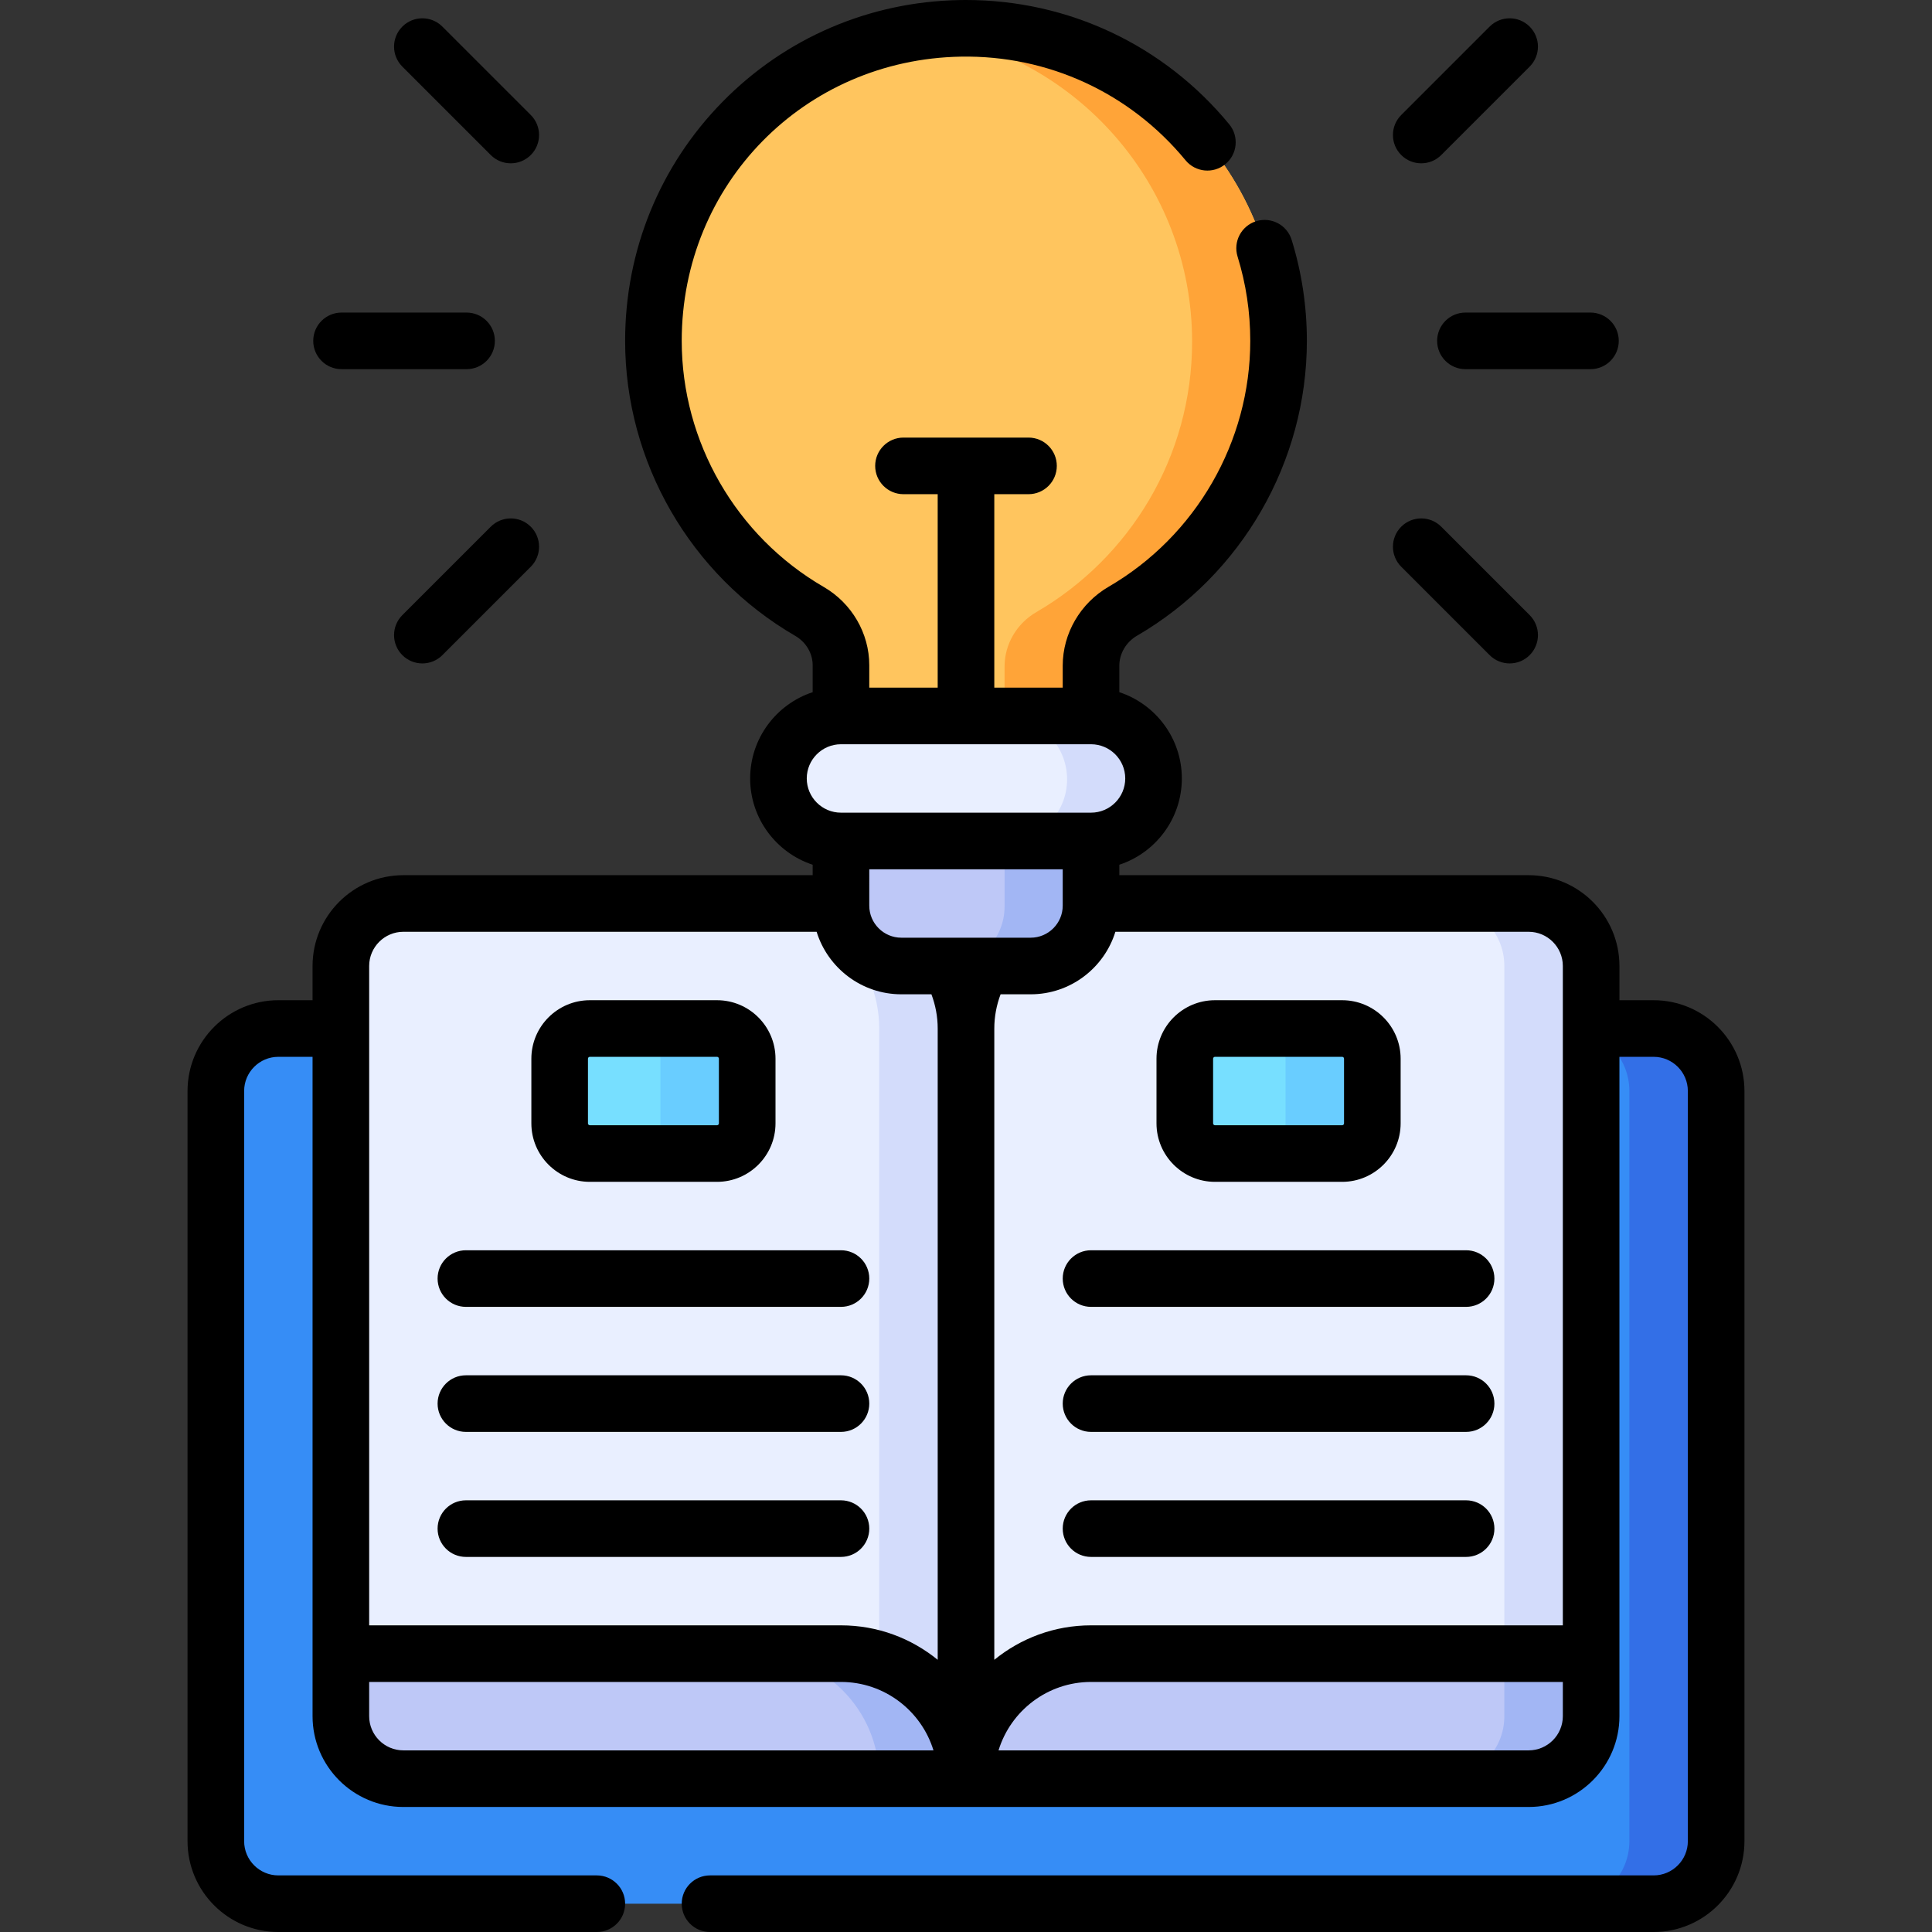 <svg id="Layer_1" enable-background="new 0 0 512 512" height="512" viewBox="0 0 512 512" width="512" xmlns="http://www.w3.org/2000/svg"><rect x="0" y="0" width="512" height="512" fill="#333333" stroke="none"/><g><g><path d="m73.766 272.566c-9.15 0-16.567 7.417-16.567 16.567v198.801c0 9.15 7.417 16.567 16.567 16.567h364.468c9.15 0 16.567-7.417 16.567-16.567v-198.801c0-9.15-7.417-16.567-16.567-16.567z" fill="#368df6"/><path d="m405.1 239.433h-115.967c-18.299 0-33.133 14.834-33.133 33.133 0-18.299-14.834-33.133-33.133-33.133h-115.967c-9.149 0-16.567 7.417-16.567 16.567v182.234l165.667 33.133 165.667-33.134v-182.233c0-9.15-7.417-16.567-16.567-16.567z" fill="#e9efff"/><path d="m190.016 305.7h-33.7c-4.418 0-8-3.582-8-8v-17.133c0-4.418 3.582-8 8-8h33.7c4.418 0 8 3.582 8 8v17.133c0 4.418-3.581 8-8 8z" fill="#77dfff"/><path d="m355.684 305.7h-33.7c-4.418 0-8-3.582-8-8v-17.133c0-4.418 3.582-8 8-8h33.7c4.418 0 8 3.582 8 8v17.133c0 4.418-3.582 8-8 8z" fill="#77dfff"/><path d="m438.234 272.566h-23c9.15 0 16.567 7.417 16.567 16.567v198.8c0 9.149-7.417 16.567-16.567 16.567h23c9.15 0 16.567-7.417 16.567-16.567v-198.8c0-9.15-7.418-16.567-16.567-16.567z" fill="#336fe7"/><path d="m405.1 239.433h-23c9.15 0 16.567 7.417 16.567 16.567v186.834l23-4.6v-182.234c0-9.15-7.417-16.567-16.567-16.567z" fill="#d3dcfb"/><path d="m256 471.367c0-18.299 14.834-33.134 33.133-33.134h132.534v16.567c0 9.15-7.417 16.567-16.567 16.567z" fill="#bec8f7"/><path d="m398.667 438.233v16.567c0 9.15-7.417 16.567-16.567 16.567h-126.1 149.1c9.15 0 16.567-7.417 16.567-16.567v-16.567z" fill="#a2b6f4"/><path d="m222.867 239.433h-23c18.299 0 33.133 14.834 33.133 33.133v194.201l23.001 4.6v-198.801c-.001-18.299-14.835-33.133-33.134-33.133z" fill="#d3dcfb"/><path d="m256 471.367c0-18.299-14.834-33.134-33.133-33.134h-132.534v16.567c0 9.15 7.417 16.567 16.567 16.567z" fill="#bec8f7"/><path d="m232.999 471.367h23.001c0-18.299-14.834-33.134-33.133-33.134h-23c18.298 0 33.133 14.835 33.132 33.134z" fill="#a2b6f4"/><path d="m355.684 272.566h-23c4.418 0 8 3.582 8 8v17.134c0 4.418-3.582 8-8 8h23c4.418 0 8-3.582 8-8v-17.133c0-4.419-3.582-8.001-8-8.001z" fill="#69cdff"/><path d="m190.017 272.566h-23c4.418 0 8 3.582 8 8v17.134c0 4.418-3.582 8-8 8h23c4.418 0 8-3.582 8-8v-17.133c-.001-4.419-3.582-8.001-8-8.001z" fill="#69cdff"/><g><path d="m338.922 90.56c0-46.247-37.899-83.642-84.334-82.82-45.319.802-81.333 37.495-81.333 82.821 0 30.629 16.632 57.362 41.351 71.693 5.115 2.965 8.349 8.344 8.349 14.257v18.45h66.267v-18.324c0-5.981 3.264-11.426 8.435-14.432 24.672-14.344 41.265-41.051 41.265-71.645z" fill="#ffc55e"/><path d="m254.588 7.74c-3.378.06-6.697.342-9.96.79 40.284 5.616 71.294 40.199 71.294 82.03 0 30.594-16.593 57.301-41.265 71.643-5.171 3.006-8.435 8.452-8.435 14.432v18.324h23v-18.324c0-5.981 3.264-11.427 8.435-14.432 24.672-14.342 41.265-41.049 41.265-71.643 0-46.247-37.9-83.642-84.334-82.82z" fill="#ffa438"/><path d="m273.222 256.227h-34.267c-8.837 0-16-7.163-16-16v-21.133h66.267v21.133c0 8.836-7.163 16-16 16z" fill="#bec8f7"/><path d="m266.222 219.093v21.133c0 8.837-7.164 16-16 16h23c8.837 0 16-7.163 16-16v-21.133z" fill="#a2b6f4"/><path d="m289.222 223.093c9.15 0 16.567-7.417 16.567-16.567s-7.417-16.567-16.567-16.567h-66.267c-9.15 0-16.567 7.417-16.567 16.567 0 9.149 7.417 16.567 16.567 16.567z" fill="#e9efff"/><path d="m289.222 189.96h-23c9.15 0 16.567 7.417 16.567 16.567 0 9.149-7.417 16.567-16.567 16.567h23c9.15 0 16.567-7.417 16.567-16.567s-7.417-16.567-16.567-16.567z" fill="#d3dcfb"/></g></g><g><path d="m438.233 265.067h-9.066v-9.067c0-13.27-10.797-24.067-24.067-24.067h-108.467v-2.769c9.608-3.16 16.567-12.212 16.567-22.864s-6.959-19.704-16.567-22.864v-7.027c0-3.216 1.803-6.262 4.705-7.949 27.754-16.134 44.995-46.07 44.995-78.127 0-9.123-1.357-18.13-4.034-26.771-1.226-3.956-5.423-6.17-9.384-4.945-3.956 1.226-6.17 5.427-4.944 9.383 2.231 7.202 3.362 14.716 3.362 22.333 0 26.733-14.382 51.7-37.534 65.159-7.504 4.362-12.166 12.377-12.166 20.916v5.824h-18.133v-51.267h9.066c4.143 0 7.5-3.358 7.5-7.5s-3.357-7.5-7.5-7.5h-33.133c-4.143 0-7.5 3.358-7.5 7.5s3.357 7.5 7.5 7.5h9.066v51.267h-18.133v-5.95c0-8.474-4.632-16.423-12.088-20.746-23.2-13.449-37.612-38.434-37.612-65.204-.001-41.502 32.488-74.588 73.965-75.322 23.159-.413 44.839 9.602 59.551 27.464 2.635 3.199 7.36 3.654 10.558 1.021 3.197-2.633 3.654-7.36 1.021-10.557-17.291-20.992-42.639-32.938-69.759-32.938-.544 0-1.091.005-1.636.014-23.895.423-46.226 9.997-62.88 26.958-16.65 16.958-25.82 39.46-25.819 63.361 0 32.101 17.277 62.058 45.089 78.181 2.845 1.648 4.611 4.625 4.611 7.769v7.152c-9.608 3.16-16.567 12.212-16.567 22.864s6.959 19.704 16.567 22.864v2.769h-108.467c-13.271 0-24.067 10.796-24.067 24.067v9.067h-9.066c-13.271 0-24.066 10.796-24.066 24.066v198.8c-.001 13.272 10.795 24.068 24.066 24.068h84.399c4.143 0 7.5-3.358 7.5-7.5s-3.357-7.5-7.5-7.5h-84.399c-4.999 0-9.066-4.067-9.066-9.067v-198.8c0-4.999 4.067-9.066 9.066-9.066h9.066v158.167 16.566c0 13.271 10.797 24.067 24.067 24.067h149.1 149.1c13.27 0 24.067-10.796 24.067-24.067v-16.566-158.167h9.066c4.999 0 9.066 4.067 9.066 9.066v198.8c0 4.999-4.067 9.067-9.066 9.067h-250.067c-4.143 0-7.5 3.358-7.5 7.5s3.357 7.5 7.5 7.5h250.067c13.271 0 24.066-10.796 24.066-24.067v-198.8c.001-13.27-10.795-24.066-24.066-24.066zm-24.066-9.067v174.733h-125.034c-9.712 0-18.635 3.429-25.633 9.134v-167.3c0-3.114.578-6.185 1.665-9.067h7.967c10.546 0 19.49-6.983 22.455-16.567h109.513c5 0 9.067 4.068 9.067 9.067zm-183.8-25.633h51.266v9.633c0 4.687-3.814 8.5-8.5 8.5h-12.479c-.021-.001-.041 0-.062 0h-8.987c-.107-.001-.214-.004-.322 0h-12.416c-4.687 0-8.5-3.813-8.5-8.5zm-7.5-33.134h66.266c5 0 9.067 4.067 9.067 9.066s-4.067 9.067-9.067 9.067h-66.266c-5 0-9.067-4.067-9.067-9.067 0-4.998 4.067-9.066 9.067-9.066zm-125.034 58.767c0-4.999 4.067-9.067 9.067-9.067h109.512c2.965 9.584 11.91 16.567 22.455 16.567h7.967c1.088 2.882 1.665 5.953 1.665 9.067v167.301c-6.998-5.705-15.921-9.134-25.633-9.134h-125.033zm9.067 207.867c-5 0-9.067-4.067-9.067-9.067v-9.066h125.034c11.526 0 21.3 7.646 24.514 18.133zm307.267-9.067c0 4.999-4.067 9.067-9.067 9.067h-140.48c3.214-10.487 12.987-18.133 24.514-18.133h125.034v9.066z"/><path d="m156.316 313.2h33.7c8.547 0 15.5-6.953 15.5-15.5v-17.133c0-8.547-6.953-15.5-15.5-15.5h-33.7c-8.547 0-15.5 6.953-15.5 15.5v17.133c0 8.547 6.954 15.5 15.5 15.5zm-.5-32.633c0-.276.225-.5.5-.5h33.7c.275 0 .5.224.5.5v17.133c0 .276-.225.5-.5.5h-33.7c-.275 0-.5-.224-.5-.5z"/><path d="m123.467 346.333h99.4c4.143 0 7.5-3.358 7.5-7.5s-3.357-7.5-7.5-7.5h-99.4c-4.143 0-7.5 3.358-7.5 7.5s3.357 7.5 7.5 7.5z"/><path d="m123.467 379.467h99.4c4.143 0 7.5-3.358 7.5-7.5s-3.357-7.5-7.5-7.5h-99.4c-4.143 0-7.5 3.358-7.5 7.5s3.357 7.5 7.5 7.5z"/><path d="m123.467 412.6h99.4c4.143 0 7.5-3.358 7.5-7.5s-3.357-7.5-7.5-7.5h-99.4c-4.143 0-7.5 3.358-7.5 7.5s3.357 7.5 7.5 7.5z"/><path d="m321.983 313.2h33.7c8.547 0 15.5-6.953 15.5-15.5v-17.133c0-8.547-6.953-15.5-15.5-15.5h-33.7c-8.547 0-15.5 6.953-15.5 15.5v17.133c0 8.547 6.953 15.5 15.5 15.5zm-.5-32.633c0-.276.225-.5.5-.5h33.7c.275 0 .5.224.5.5v17.133c0 .276-.225.5-.5.5h-33.7c-.275 0-.5-.224-.5-.5z"/><path d="m281.634 338.833c0 4.142 3.357 7.5 7.5 7.5h99.399c4.143 0 7.5-3.358 7.5-7.5s-3.357-7.5-7.5-7.5h-99.399c-4.143 0-7.5 3.358-7.5 7.5z"/><path d="m388.533 364.467h-99.399c-4.143 0-7.5 3.358-7.5 7.5s3.357 7.5 7.5 7.5h99.399c4.143 0 7.5-3.358 7.5-7.5s-3.357-7.5-7.5-7.5z"/><path d="m388.533 397.6h-99.399c-4.143 0-7.5 3.358-7.5 7.5s3.357 7.5 7.5 7.5h99.399c4.143 0 7.5-3.358 7.5-7.5s-3.357-7.5-7.5-7.5z"/><path d="m380.855 90.334c0 4.142 3.357 7.5 7.5 7.5h33.134c4.143 0 7.5-3.358 7.5-7.5s-3.357-7.5-7.5-7.5h-33.134c-4.142 0-7.5 3.357-7.5 7.5z"/><path d="m376.642 43.281c1.919 0 3.839-.732 5.304-2.197l23.429-23.429c2.929-2.929 2.929-7.678 0-10.606-2.93-2.929-7.678-2.929-10.607 0l-23.429 23.429c-2.929 2.929-2.929 7.678 0 10.606 1.464 1.465 3.384 2.197 5.303 2.197z"/><path d="m394.767 173.618c1.465 1.464 3.385 2.197 5.304 2.197s3.839-.732 5.304-2.197c2.929-2.929 2.929-7.678 0-10.607l-23.429-23.429c-2.93-2.929-7.678-2.929-10.607 0s-2.929 7.678 0 10.606z"/><path d="m90.511 97.834h33.134c4.143 0 7.5-3.358 7.5-7.5s-3.357-7.5-7.5-7.5h-33.134c-4.142 0-7.5 3.358-7.5 7.5s3.357 7.5 7.5 7.5z"/><path d="m130.055 139.583-23.429 23.429c-2.929 2.929-2.929 7.678 0 10.607 1.465 1.464 3.385 2.197 5.304 2.197s3.839-.732 5.304-2.197l23.429-23.429c2.929-2.929 2.929-7.678 0-10.606-2.931-2.93-7.679-2.93-10.608-.001z"/><path d="m130.055 41.084c1.465 1.464 3.385 2.197 5.304 2.197s3.839-.732 5.304-2.197c2.929-2.929 2.929-7.678 0-10.606l-23.43-23.429c-2.93-2.929-7.678-2.929-10.607 0s-2.929 7.678 0 10.606z"/></g></g></svg>